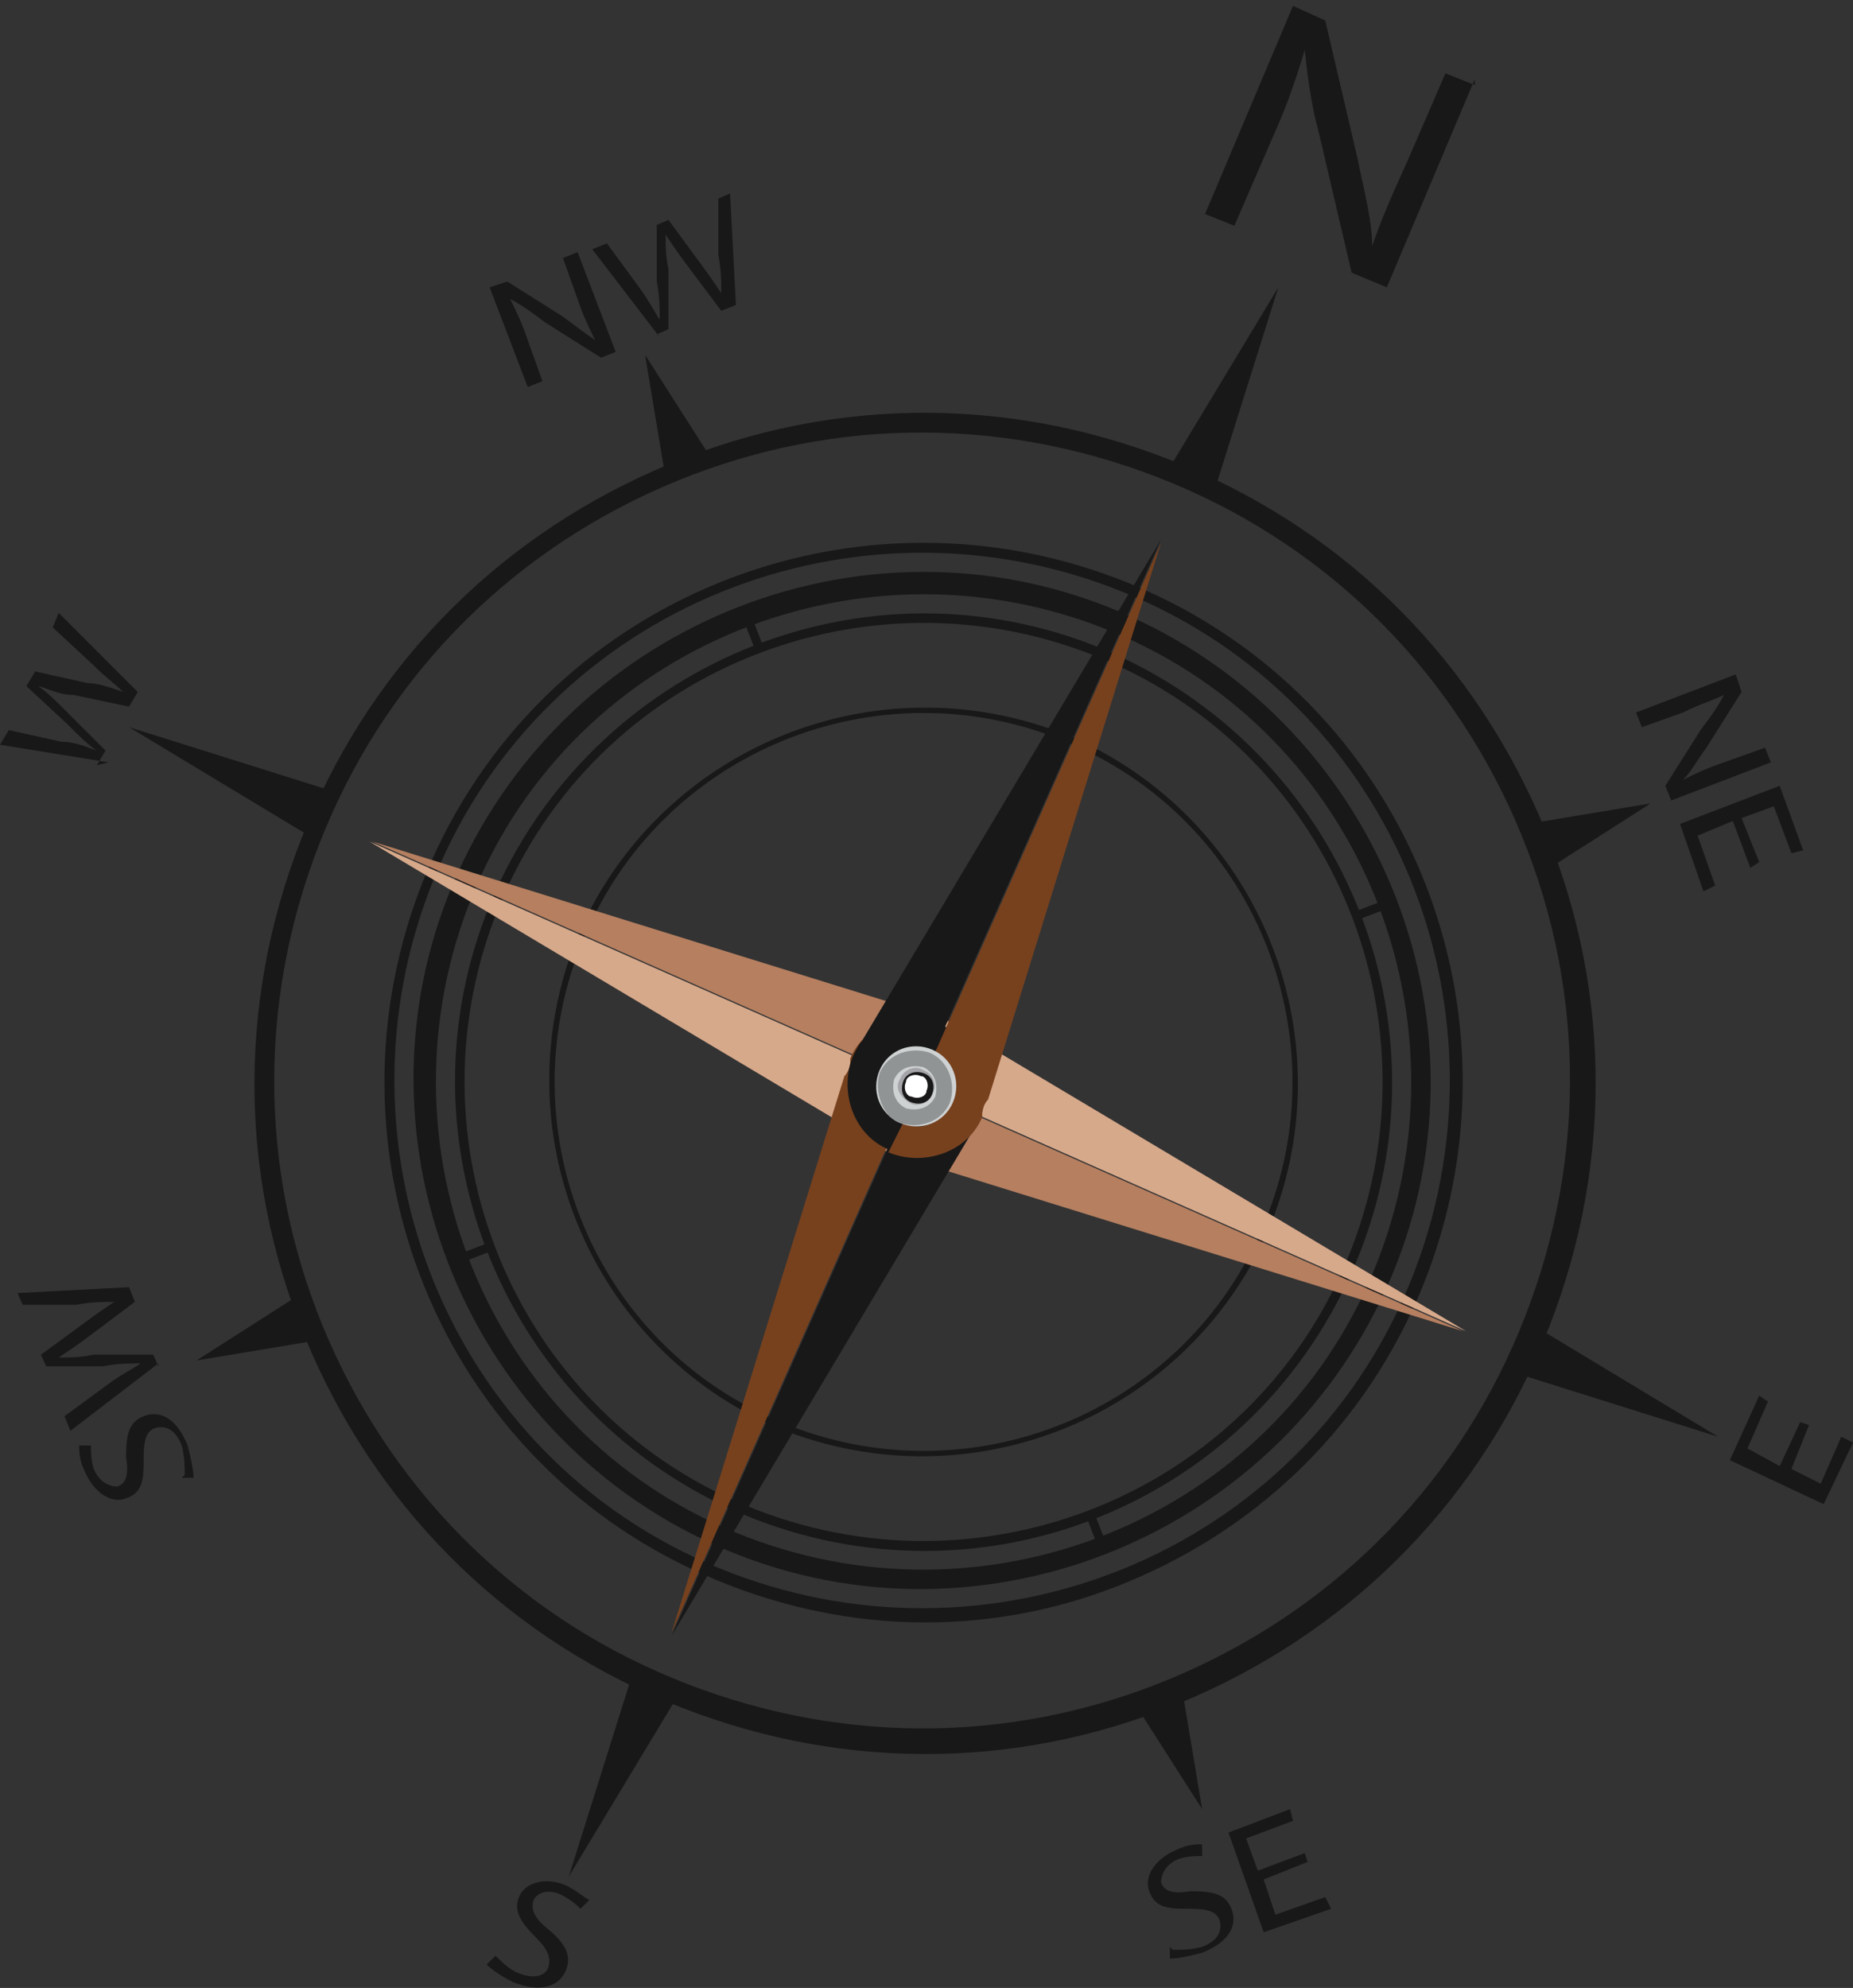 <?xml version="1.0" encoding="UTF-8"?>
<svg id="Layer_1" xmlns="http://www.w3.org/2000/svg" version="1.1" viewBox="0 0 63.2 67.8">
  <rect x="0" y="0" width="63.2" height="67.8" fill="#333333" stroke="none"/>
  <!-- Generator: Adobe Illustrator 29.1.0, SVG Export Plug-In . SVG Version: 2.1.0 Build 142)  -->
  <defs>
    <style>
      .st0 {
        fill: #d7a98b;
      }

      .st1 {
        fill: #a5a5a9;
      }

      .st2 {
        fill: #919495;
      }

      .st3 {
        fill: #fff;
      }

      .st4 {
        fill: #77411e;
      }

      .st5 {
        fill: #b57f60;
      }

      .st6 {
        fill: #cfd2d3;
      }

      .st7 {
        fill: #181818;
      }
    </style>
  </defs>
  <polygon class="st7" points="61.7 48.6 61.1 50.1 62.1 50.6 62.8 49 63.2 49.2 62.2 51.3 59 49.8 60 47.6 60.3 47.8 59.6 49.4 60.7 50 61.4 48.5 61.7 48.6"/>
  <path class="st7" d="M50.3,2.7l-3,7.1-1.2-.5-1.1-4.7c-.3-1.1-.4-2-.5-2.9h0c-.3,1-.6,1.9-1.1,3l-1.3,3-1-.4,3-7.1,1.1.5,1.1,4.7c.2,1,.5,2.1.5,3h0c.3-.9.7-1.8,1.2-2.9l1.3-3,1,.4Z"/>
  <path class="st7" d="M16.9,66.7c.2.2.5.5.8.6.5.2.9.1,1-.2.1-.3,0-.6-.4-1-.5-.5-.8-.9-.6-1.4.2-.5.9-.7,1.6-.4.4.2.6.4.8.5l-.3.3c-.1-.1-.3-.3-.7-.5-.5-.2-.8,0-.9.2-.1.3,0,.6.5,1,.6.5.8.9.6,1.4-.2.5-.8.8-1.8.4-.4-.2-.7-.4-.9-.6l.3-.3Z"/>
  <path class="st7" d="M3.7,26l-3.7-.6.3-.5,1.8.4c.5,0,.9.2,1.2.3h0c-.3-.2-.6-.5-1-.9l-1.4-1.3.3-.5,1.8.4c.4,0,.9.2,1.2.3h0c-.3-.3-.6-.5-1-.9l-1.4-1.3.2-.5,2.7,2.7-.3.5-1.9-.4c-.5,0-.8-.2-1.2-.3h0c.3.2.6.5.9.8l1.4,1.4-.3.5Z"/>
  <path class="st7" d="M55.8,24.3l3.4-1.3.2.6-1.2,1.9c-.3.4-.5.8-.8,1.1h0c.4-.2.8-.4,1.4-.6l1.4-.5.2.5-3.4,1.3-.2-.5,1.2-1.9c.3-.4.6-.8.8-1.2h0c-.4.2-.8.3-1.4.6l-1.4.5-.2-.5Z"/>
  <polygon class="st7" points="59.7 29.6 59.1 28 57.9 28.5 58.5 30.2 58.1 30.4 57.3 28.1 60.7 26.8 61.5 29 61.1 29.1 60.5 27.5 59.4 27.9 60 29.4 59.7 29.6"/>
  <path class="st7" d="M18,13.2l-1.3-3.4.6-.2,1.9,1.2c.4.3.8.6,1.1.8h0c-.2-.4-.4-.8-.6-1.4l-.5-1.4.5-.2,1.3,3.4-.5.2-1.9-1.2c-.4-.3-.8-.6-1.2-.8h0c.2.4.4.8.6,1.4l.5,1.4-.5.2Z"/>
  <path class="st7" d="M22.5,11.5l-2.3-3,.5-.2,1.1,1.5c.3.4.5.8.7,1.1h0c0-.4,0-.8-.1-1.3v-1.9c-.1,0,.4-.2.4-.2l1.1,1.5c.3.4.5.7.7,1h0c0-.4,0-.8-.1-1.3v-1.9c-.1,0,.4-.2.4-.2l.2,3.8-.5.2-1.2-1.6c-.3-.4-.5-.7-.7-1h0c0,.4,0,.7.1,1.2v2c.1,0-.4.2-.4.2Z"/>
  <path class="st7" d="M6.3,50.3c0-.3,0-.6-.1-1-.2-.5-.5-.7-.9-.6-.3.1-.4.4-.4,1,0,.7,0,1.2-.6,1.4-.5.2-1.1-.2-1.4-.9-.2-.4-.2-.7-.2-.9h.4c0,.2,0,.5.1.8.2.5.6.6.8.6.3-.1.4-.4.3-1,0-.8.1-1.2.6-1.4.5-.2,1.1,0,1.5,1,.1.4.2.8.2,1.1h-.4Z"/>
  <path class="st7" d="M5.4,46.5l-3,2.3-.2-.5,1.5-1.1c.4-.3.8-.5,1.1-.7h0c-.4,0-.8,0-1.3.1h-1.9c0,.1-.2-.4-.2-.4l1.5-1.1c.4-.3.7-.5,1-.7h0c-.4,0-.8,0-1.3.1H.8c0,.1-.2-.4-.2-.4l3.8-.2.2.5-1.6,1.2c-.4.3-.7.5-1,.7h0c.4,0,.7,0,1.2-.1h2c0-.1.2.4.2.4Z"/>
  <path class="st7" d="M40,66.5c.3,0,.6,0,1-.1.5-.2.7-.5.6-.9-.1-.3-.4-.4-1-.4-.7,0-1.2,0-1.4-.6-.2-.5.2-1.1.9-1.4.4-.2.7-.2.9-.2v.4c-.2,0-.5,0-.8.1-.5.2-.6.6-.6.8.1.3.4.4,1,.3.8,0,1.2.1,1.4.6.2.5,0,1.1-1,1.5-.4.1-.8.2-1.1.2v-.4Z"/>
  <polygon class="st7" points="44.6 63.5 43.1 64.1 43.5 65.3 45.2 64.7 45.4 65.1 43.1 65.9 41.9 62.5 44 61.7 44.1 62.1 42.5 62.7 42.9 63.8 44.5 63.2 44.6 63.5"/>
  <path class="st7" d="M22.2,57.8c-5.6-2.5-9.8-7-12-12.7-2.2-5.7-2-11.9.5-17.5,2.5-5.6,7-9.8,12.7-12,5.7-2.2,11.9-2,17.5.5,5.6,2.5,9.8,7,12,12.7,2.2,5.7,2,11.9-.5,17.5-2.5,5.6-7,9.8-12.7,12-5.7,2.2-11.9,2-17.5-.5M40.5,16.7c-5.4-2.4-11.4-2.6-16.9-.5-5.5,2.1-9.9,6.2-12.3,11.6-2.4,5.4-2.6,11.4-.5,16.9,2.1,5.5,6.2,9.9,11.6,12.3,5.4,2.4,11.4,2.6,16.9.5,5.5-2.1,9.9-6.2,12.3-11.6,2.4-5.4,2.6-11.4.5-16.9-2.1-5.5-6.2-9.9-11.6-12.3"/>
  <polygon class="st7" points="52.3 45.2 58.6 49 51.6 46.8 52.3 45.2"/>
  <polygon class="st7" points="10.7 28.6 4.4 24.8 11.4 27 10.7 28.6"/>
  <polygon class="st7" points="23.2 57.7 19.4 64 21.6 57 23.2 57.7"/>
  <polygon class="st7" points="39.8 16.1 43.6 9.8 41.4 16.8 39.8 16.1"/>
  <polygon class="st7" points="22.7 16.3 22 12.1 24.3 15.7 22.7 16.3"/>
  <polygon class="st7" points="40.3 57.5 41 61.7 38.7 58.1 40.3 57.5"/>
  <polygon class="st7" points="52.1 28.1 56.3 27.4 52.7 29.7 52.1 28.1"/>
  <polygon class="st7" points="10.9 45.7 6.7 46.4 10.3 44.1 10.9 45.7"/>
  <path class="st7" d="M24,53.7c-9.3-4.1-13.4-15-9.3-24.3,4.1-9.3,15-13.4,24.3-9.3,9.3,4.1,13.4,15,9.3,24.3-2,4.5-5.6,7.9-10.2,9.7s-9.6,1.6-14.1-.4M38.8,20.4c-9.1-4-19.8,0-23.8,9.1-4,9.1,0,19.8,9.1,23.8,9.1,4,19.8,0,23.8-9.1,4-9.1,0-19.8-9.1-23.8"/>
  <path class="st7" d="M24.4,52.7c-8.7-3.9-12.7-14.2-8.8-22.9,3.9-8.7,14.2-12.7,22.9-8.8,8.7,3.9,12.7,14.2,8.8,22.9-3.9,8.7-14.2,12.7-22.9,8.8M38.3,21.7c-8.4-3.7-18.3,0-22,8.4-3.7,8.4,0,18.3,8.4,22,8.4,3.7,18.3,0,22-8.4,3.7-8.4,0-18.3-8.4-22"/>
  <path class="st7" d="M25,51.5c-8-3.6-11.7-13-8.1-21.1,3.6-8,13-11.7,21.1-8.1,8,3.6,11.7,13,8.1,21.1s-13,11.7-21.1,8.1M37.9,22.6c-7.9-3.5-17.2,0-20.7,7.9-3.5,7.9,0,17.2,7.9,20.7,7.9,3.5,17.2,0,20.7-7.9,3.5-7.9,0-17.2-7.9-20.7"/>
  <path class="st7" d="M26.3,48.6c-6.4-2.9-9.3-10.4-6.5-16.9,2.9-6.4,10.4-9.3,16.9-6.5,6.4,2.9,9.3,10.4,6.5,16.9-2.9,6.4-10.4,9.3-16.9,6.5M36.6,25.4c-6.3-2.8-13.8,0-16.6,6.4-2.8,6.3,0,13.8,6.4,16.6,6.3,2.8,13.8,0,16.6-6.4,2.8-6.3,0-13.8-6.4-16.6"/>
  <rect class="st7" x="46.2" y="30.9" width="1.2" height=".3" transform="translate(-8 18.8) rotate(-21)"/>
  <rect class="st7" x="15.6" y="42.6" width="1.2" height=".3" transform="translate(-14.2 8.6) rotate(-21)"/>
  <rect class="st7" x="37.2" y="51.6" width=".3" height="1.2" transform="translate(-16.2 16.8) rotate(-21)"/>
  <rect class="st7" x="25.5" y="21" width=".3" height="1.2" transform="translate(-6 10.6) rotate(-21)"/>
  <path class="st0" d="M30.8,38.1c-.6-.3-.9-1-.6-1.6l-17.6-7.8,17.1,10.2c.1.1.3.2.5.3,1.2.5,2.7,0,3.2-1.2l-1-.5c-.3.6-1,.9-1.6.6"/>
  <path class="st5" d="M32.2,34.8c-.2,0-.4-.1-.5-.2l-19-5.9,17.6,7.8c.3-.6,1-.9,1.6-.6.6.3.9,1,.6,1.6l1,.5c.5-1.2,0-2.7-1.2-3.2"/>
  <path class="st0" d="M31.8,36c.6.3.9,1,.6,1.6l17.6,7.8-17.1-10.2c-.1-.1-.3-.2-.5-.3-1.2-.5-2.7,0-3.2,1.2l1,.5c.3-.6,1-.9,1.6-.6"/>
  <path class="st5" d="M30.4,39.3c.2,0,.4.1.5.2l19,5.9h0s-17.6-7.8-17.6-7.8c-.3.6-1,.9-1.6.6-.6-.3-.9-1-.6-1.6l-1-.5c-.5,1.2,0,2.7,1.2,3.2"/>
  <path class="st7" d="M32.3,37.6c-.3.6-1,.9-1.6.6l-7.8,17.6,10.2-17.1c.1-.1.2-.3.3-.5.5-1.2,0-2.7-1.2-3.2l-.5,1c.6.3.9,1,.6,1.6"/>
  <path class="st4" d="M29,36.2c0,.2-.1.4-.2.5l-5.9,19h0s7.8-17.6,7.8-17.6c-.6-.3-.9-1-.6-1.6.3-.6,1-.9,1.6-.6l.5-1c-1.2-.5-2.7,0-3.2,1.2"/>
  <path class="st7" d="M30.2,36.6c.3-.6,1-.9,1.6-.6l7.8-17.6-10.2,17.1c-.1.1-.2.3-.3.5-.5,1.2,0,2.7,1.2,3.2l.5-1c-.6-.3-.9-1-.6-1.6"/>
  <path class="st4" d="M33.5,38c0-.2.1-.4.2-.5l5.9-19h0s-7.8,17.6-7.8,17.6c.6.3.9,1,.6,1.6-.3.6-1,.9-1.6.6l-.5,1c1.2.5,2.7,0,3.2-1.2"/>
  <path class="st6" d="M32.5,37.6c-.3.7-1.1,1-1.8.7-.7-.3-1-1.1-.7-1.8.3-.7,1.1-1,1.8-.7.7.3,1,1.1.7,1.8"/>
  <path class="st2" d="M32.4,37.6c-.3.7-1.1.9-1.7.7s-.9-1.1-.7-1.7c.3-.7,1.1-.9,1.7-.7.7.3.9,1.1.7,1.7"/>
  <path class="st6" d="M31.9,37.4c-.2.4-.6.5-1,.4-.4-.2-.5-.6-.4-1,.2-.4.6-.5,1-.4.4.2.5.6.4,1"/>
  <path class="st1" d="M31.8,37.3c-.1.3-.5.5-.8.3s-.5-.5-.3-.8c.1-.3.5-.5.8-.3.3.1.5.5.3.8"/>
  <path class="st7" d="M31.8,37.3c-.1.3-.4.4-.7.3-.3-.1-.4-.4-.3-.7.1-.3.4-.4.7-.3.3.1.4.4.3.7"/>
  <path class="st3" d="M31.6,37.2c0,.2-.3.3-.5.2-.2,0-.3-.3-.2-.5,0-.2.3-.3.5-.2.2,0,.3.3.2.5"/>
</svg>